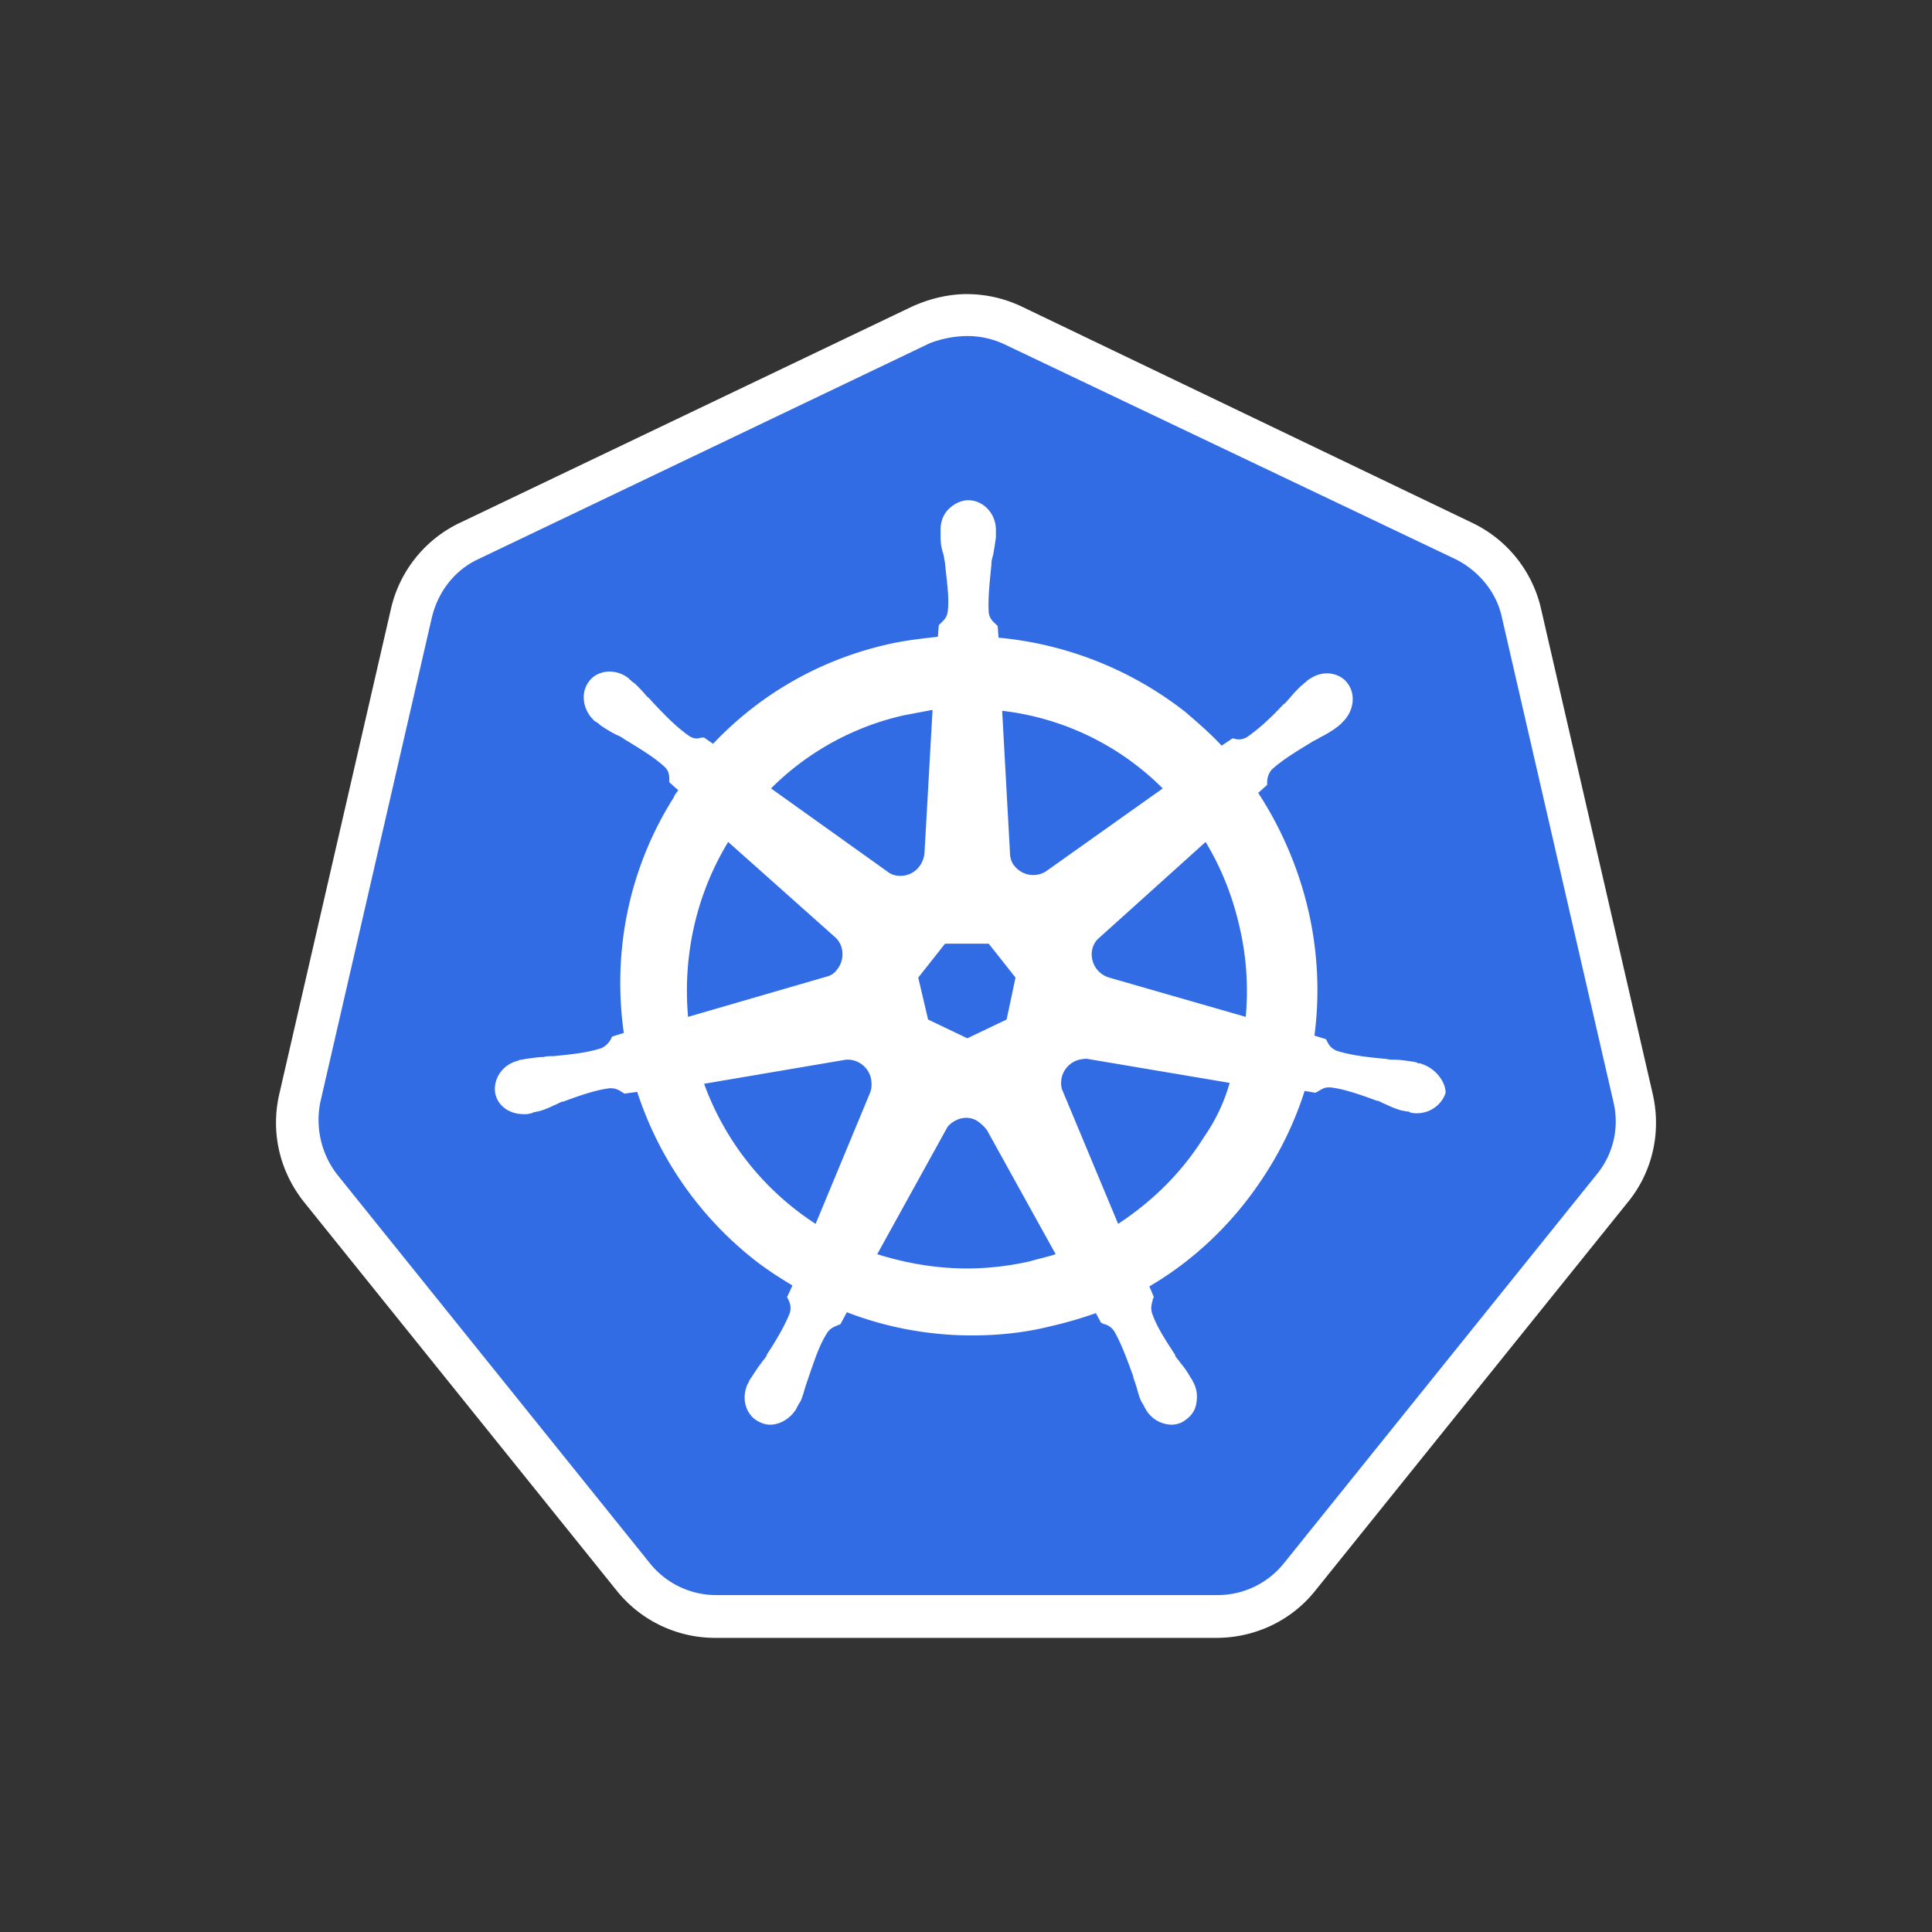 <svg width="70" height="70" viewBox="0 0 70 70" fill="none" xmlns="http://www.w3.org/2000/svg"><rect x="0" y="0" width="70" height="70" fill="#333333" stroke="none"/><path d="M25.964 58.569a3.813 3.813 0 01-3.007-1.455L11.642 43.05c-.744-.937-1.034-2.133-.744-3.297l4.042-17.555c.258-1.164 1.034-2.102 2.101-2.619L33.4 11.755a3.776 3.776 0 011.681-.388c.582 0 1.164.13 1.681.388l16.36 7.792c1.066.517 1.842 1.454 2.1 2.618l4.042 17.555a3.9 3.9 0 01-.744 3.298L47.205 57.081c-.744.906-1.843 1.455-3.007 1.455l-18.234.033z" fill="#326CE5"/><path d="M35.048 12.175c.453 0 .906.097 1.326.291l16.359 7.792c.84.42 1.487 1.196 1.681 2.101l4.041 17.555a3.02 3.02 0 01-.614 2.651L46.526 56.63a3.08 3.08 0 01-2.425 1.163H25.964a3.08 3.08 0 01-2.425-1.163L12.224 42.565a3.235 3.235 0 01-.614-2.65l4.04-17.556c.227-.937.841-1.713 1.682-2.101l16.359-7.824c.42-.162.905-.258 1.358-.258zm0-1.52c-.678 0-1.357.162-2.004.453l-16.359 7.824a4.579 4.579 0 00-2.522 3.136l-4.04 17.555c-.324 1.39 0 2.813.905 3.945L22.343 57.63a4.567 4.567 0 003.588 1.713h18.137c1.39 0 2.716-.614 3.589-1.713l11.316-14.064c.905-1.099 1.228-2.553.905-3.944l-4.041-17.555a4.578 4.578 0 00-2.522-3.136L37.02 11.108a4.638 4.638 0 00-1.973-.452z" fill="#fff"/><path d="M51.44 38.525c-.033 0-.033 0 0 0h-.033c-.032 0-.064 0-.064-.032-.065 0-.13-.033-.194-.033-.227-.032-.42-.064-.614-.064-.098 0-.194 0-.324-.033h-.032c-.68-.064-1.229-.129-1.746-.29-.226-.098-.291-.227-.356-.356 0-.033-.032-.033-.032-.065l-.42-.13a12.79 12.79 0 00-.227-4.558 13.321 13.321 0 00-1.81-4.235l.323-.29v-.066c0-.161.033-.323.162-.485.388-.355.873-.646 1.455-1.002.097-.064.194-.097.29-.162a4.55 4.55 0 00.55-.323c.033-.032.097-.064.162-.129.032-.032.065-.032.065-.065.452-.388.55-1.034.226-1.455-.162-.226-.453-.355-.744-.355-.258 0-.485.097-.71.259l-.066.064c-.064.032-.097.097-.161.13-.162.161-.291.29-.42.452-.065.065-.13.162-.227.226-.453.485-.873.873-1.293 1.164a.521.521 0 01-.29.097c-.066 0-.13 0-.195-.032h-.065l-.388.259c-.42-.453-.873-.84-1.325-1.229a12.91 12.91 0 00-6.757-2.683l-.032-.42-.065-.065c-.097-.097-.226-.194-.259-.42-.032-.518.033-1.1.097-1.746v-.033c0-.097.033-.226.065-.323a26.4 26.4 0 00.097-.614v-.291c0-.582-.453-1.067-1.002-1.067-.259 0-.518.13-.712.323-.193.194-.29.453-.29.744v.258c0 .227.032.42.096.615.033.097.033.194.065.323v.032c.065.647.162 1.229.097 1.746-.032.226-.162.323-.258.42l-.065.065-.033.42c-.581.065-1.163.13-1.745.259-2.49.55-4.688 1.81-6.401 3.62l-.324-.226h-.064c-.065 0-.13.033-.194.033a.522.522 0 01-.291-.097c-.42-.29-.841-.711-1.294-1.196-.064-.065-.129-.162-.226-.226a5.345 5.345 0 00-.42-.453c-.033-.033-.097-.065-.162-.13-.032-.032-.064-.032-.064-.064a1.13 1.13 0 00-.712-.259c-.29 0-.582.13-.743.356-.324.42-.227 1.067.226 1.455.032 0 .032.032.064.032.065.032.098.097.162.13.194.128.356.226.55.323.097.032.194.096.29.161.583.356 1.068.647 1.456 1.003.161.161.161.323.161.484v.065l.324.291c-.065.097-.13.162-.162.259-1.617 2.554-2.23 5.56-1.81 8.535l-.42.129c0 .032-.033.032-.033.065a.751.751 0 01-.356.355c-.485.162-1.067.227-1.745.291h-.033c-.097 0-.226 0-.323.033-.194 0-.388.032-.614.064-.065 0-.13.033-.194.033-.033 0-.065 0-.098.032-.582.13-.937.679-.84 1.196.097.453.517.744 1.034.744.098 0 .162 0 .26-.033.032 0 .064 0 .064-.032.065 0 .129-.032.194-.032.226-.065.388-.13.582-.227.097-.032.194-.097.29-.129h.033c.614-.226 1.164-.42 1.681-.485h.065c.194 0 .323.097.42.162.032 0 .032.032.065.032l.453-.064a12.787 12.787 0 004.235 6.078c.452.355.905.646 1.39.937l-.194.42c0 .033.032.033.032.065.065.13.13.291.065.517-.194.485-.485.97-.84 1.52v.032c-.065.097-.13.162-.195.259-.129.161-.226.323-.355.517a.663.663 0 00-.097.162c0 .032-.033.064-.033.064-.258.55-.064 1.164.42 1.39.13.065.26.098.389.098.388 0 .776-.26.97-.615 0-.032.032-.064.032-.064a.712.712 0 01.097-.162c.097-.226.13-.388.194-.582l.097-.29c.226-.648.388-1.165.679-1.617.129-.194.29-.227.42-.291.032 0 .032 0 .064-.033l.227-.42c1.422.55 2.974.84 4.526.84.938 0 1.908-.096 2.813-.323a14.37 14.37 0 001.681-.485l.194.356c.032 0 .032 0 .065.032a.6.6 0 01.42.291c.258.453.452 1.002.679 1.617v.032l.097.29c.064.195.097.389.194.583.032.065.064.097.097.162 0 .032.032.064.032.064a1.1 1.1 0 00.97.615.86.86 0 00.388-.097c.226-.13.42-.324.485-.582.064-.259.064-.55-.065-.809 0-.032-.032-.032-.032-.064a.695.695 0 00-.097-.162 2.939 2.939 0 00-.356-.517c-.064-.097-.129-.162-.194-.259v-.032c-.355-.55-.679-1.035-.84-1.52-.065-.226 0-.355.032-.517 0-.032.032-.032.032-.065l-.161-.387c1.713-1.003 3.168-2.425 4.267-4.171a12.525 12.525 0 001.358-2.91l.388.065c.033 0 .033-.032.065-.032.129-.065.226-.162.42-.162h.065c.517.065 1.066.258 1.68.485h.033c.097.032.194.097.291.129.194.097.356.162.582.227.065 0 .13.032.194.032.032 0 .065 0 .097.032a.72.72 0 00.259.032c.485 0 .905-.323 1.034-.743 0-.388-.355-.905-.937-1.067zM36.47 36.94l-1.422.679-1.422-.68-.356-1.519.97-1.228h1.584l.97 1.228-.323 1.52zm8.44-3.362c.25 1.069.326 2.171.225 3.265L40.19 35.42a.876.876 0 01-.614-1.034.77.77 0 01.194-.356l3.912-3.524c.549.905.97 1.94 1.228 3.072zm-2.781-5.012l-4.235 3.007a.861.861 0 01-1.132-.194c-.097-.097-.13-.226-.162-.355l-.29-5.27a9.813 9.813 0 015.819 2.813zm-9.376-2.65c.356-.066.679-.13 1.035-.195l-.291 5.173c-.033.453-.388.84-.873.84a.769.769 0 01-.388-.096l-4.3-3.072a9.863 9.863 0 014.817-2.65zm-6.369 4.59l3.847 3.427c.356.291.388.84.097 1.196a.645.645 0 01-.388.259l-5.01 1.455c-.195-2.199.29-4.43 1.454-6.337zm-.873 8.761l5.14-.873a.872.872 0 01.906.68c.032.193.032.355-.032.517l-1.973 4.752a10.191 10.191 0 01-4.041-5.076zm11.8 6.434a10.53 10.53 0 01-2.263.259c-1.131 0-2.23-.194-3.265-.518l2.554-4.623c.259-.29.679-.42 1.035-.226.15.093.282.213.388.355l2.489 4.494c-.29.097-.614.162-.938.259zm6.305-4.494c-.809 1.293-1.876 2.328-3.104 3.136l-2.037-4.882a.87.87 0 01.453-1.002c.13-.065.29-.097.453-.097l5.172.873a6.508 6.508 0 01-.937 1.972z" fill="#fff"/></svg>